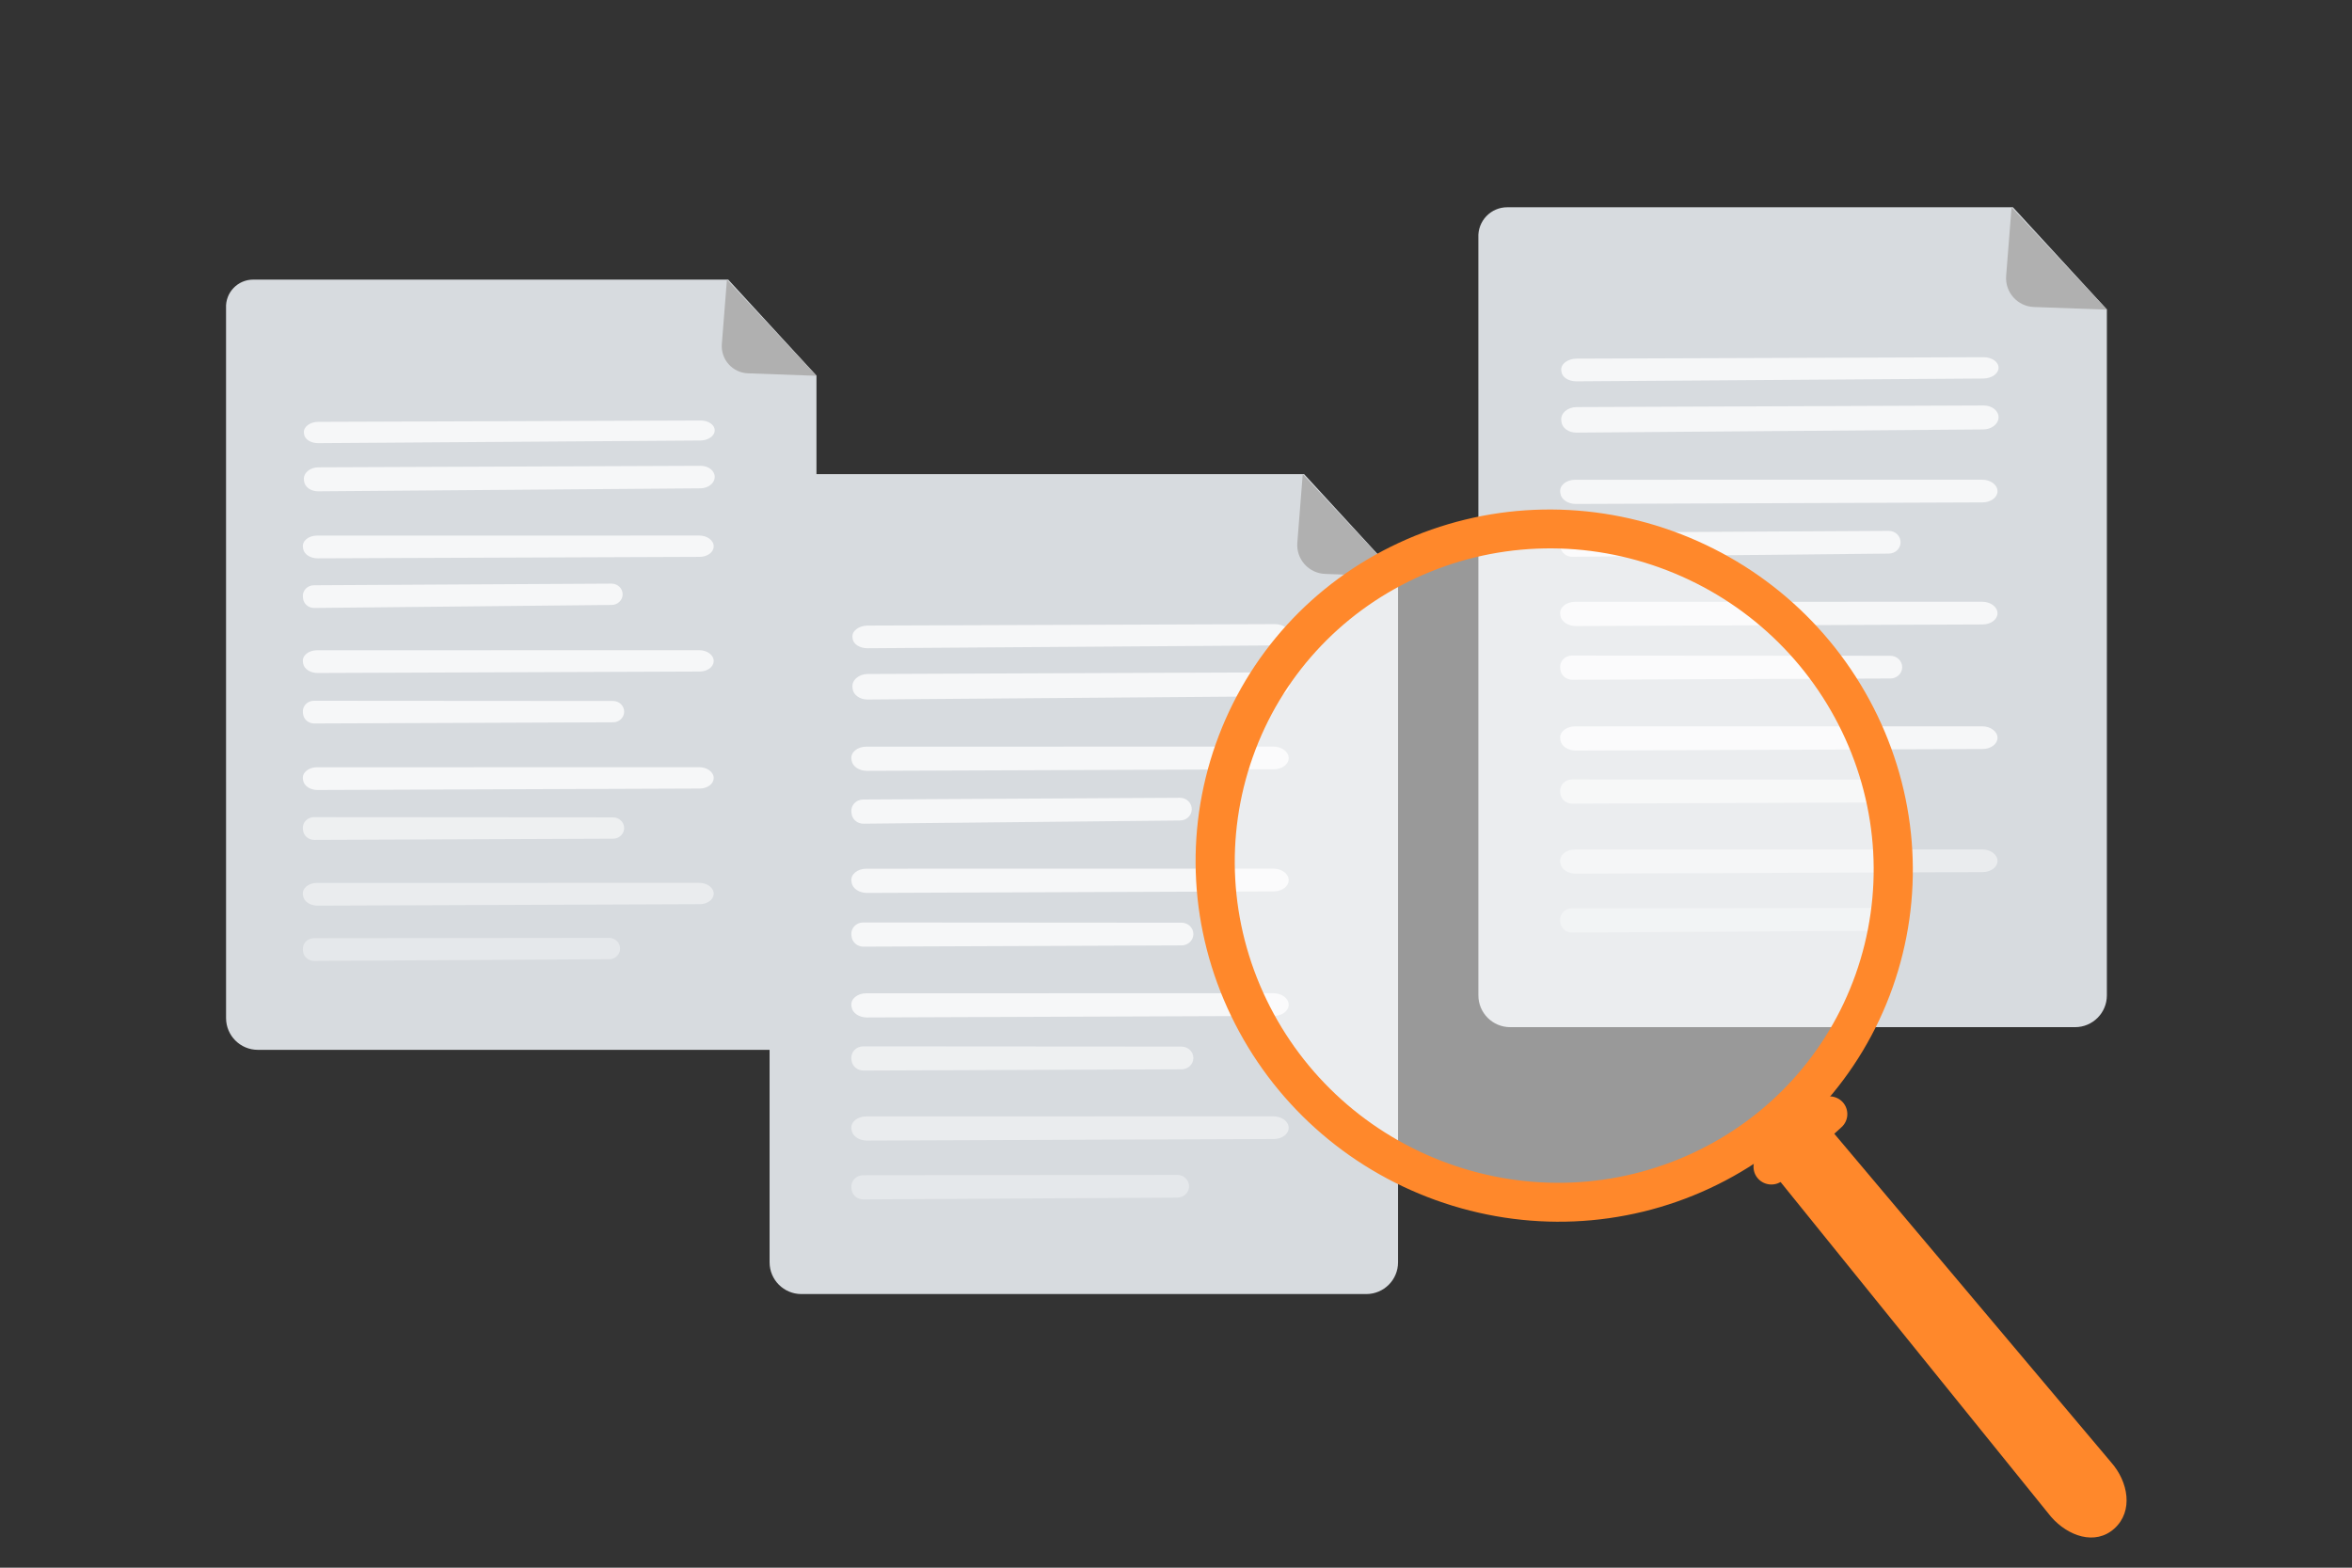 <svg width="240" height="160" viewBox="0 0 240 160" fill="none" xmlns="http://www.w3.org/2000/svg">
<rect x="0" y="0" width="240" height="160" fill="#333333" stroke="none"/>
<path d="M74.307 28.537L25.853 28.537C24.261 28.527 22.987 29.857 23.066 31.448L23.067 103.904C23.067 105.696 24.52 107.148 26.312 107.148H80.069C81.861 107.148 83.313 105.696 83.313 103.904L83.313 38.335L74.307 28.537Z" fill="#D7DBDF"/>
<path d="M76.325 38.101C74.746 38.045 73.533 36.685 73.657 35.11L74.177 28.537L83.326 38.355L76.325 38.101V38.101Z" fill="#B0B0B0"/>
<path opacity="0.78" d="M32.478 43.054C39.195 43.035 64.983 42.94 71.495 42.916C72.317 42.913 72.966 43.388 72.93 43.965C72.896 44.514 72.251 44.953 71.469 44.958L32.468 45.229C31.717 45.234 31.093 44.836 31.029 44.311L31.013 44.179C30.94 43.578 31.619 43.056 32.478 43.054L32.478 43.054Z" fill="white"/>
<path opacity="0.78" d="M32.478 47.697C39.195 47.676 64.983 47.569 71.495 47.542C72.317 47.538 72.966 48.073 72.93 48.722C72.896 49.339 72.251 49.833 71.469 49.839L32.468 50.144C31.717 50.15 31.093 49.702 31.029 49.112L31.013 48.962C30.94 48.287 31.619 47.7 32.478 47.697L32.478 47.697Z" fill="white"/>
<path opacity="0.78" d="M32.336 54.664C39.054 54.669 64.842 54.66 71.354 54.658C72.175 54.657 72.842 55.166 72.827 55.781C72.813 56.366 72.183 56.831 71.401 56.834L32.406 56.983C31.654 56.986 31.016 56.559 30.933 56L30.912 55.858C30.816 55.218 31.477 54.664 32.336 54.664V54.664Z" fill="white"/>
<path opacity="0.78" d="M32.025 59.732C37.254 59.709 57.328 59.595 62.397 59.566C63.036 59.562 63.551 60.069 63.536 60.683C63.521 61.268 63.027 61.736 62.419 61.742L32.063 62.05C31.479 62.056 30.985 61.633 30.924 61.073L30.909 60.932C30.839 60.292 31.357 59.735 32.026 59.732L32.025 59.732Z" fill="white"/>
<path opacity="0.78" d="M32.336 66.368C39.054 66.372 64.842 66.363 71.354 66.361C72.175 66.361 72.842 66.869 72.827 67.484C72.813 68.069 72.183 68.535 71.401 68.538L32.406 68.686C31.654 68.689 31.016 68.263 30.933 67.703L30.912 67.561C30.816 66.921 31.477 66.367 32.336 66.368Z" fill="white"/>
<path opacity="0.78" d="M32.037 71.52C37.291 71.53 57.459 71.539 62.552 71.542C63.194 71.542 63.709 72.051 63.69 72.666C63.672 73.251 63.173 73.716 62.562 73.718L32.062 73.838C31.474 73.841 30.98 73.414 30.923 72.854L30.908 72.713C30.842 72.072 31.365 71.519 32.037 71.52H32.037Z" fill="white"/>
<path opacity="0.78" d="M32.336 78.31C39.054 78.314 64.842 78.305 71.354 78.303C72.175 78.303 72.842 78.812 72.827 79.426C72.813 80.011 72.183 80.477 71.401 80.48L32.406 80.628C31.654 80.631 31.016 80.205 30.933 79.645L30.912 79.504C30.816 78.863 31.477 78.309 32.336 78.31V78.31Z" fill="white"/>
<g opacity="0.74">
<path opacity="0.78" d="M32.037 83.4C37.291 83.41 57.459 83.419 62.552 83.422C63.194 83.422 63.709 83.931 63.69 84.546C63.672 85.131 63.173 85.596 62.562 85.598L32.062 85.719C31.474 85.721 30.98 85.294 30.923 84.734L30.908 84.593C30.842 83.953 31.365 83.399 32.037 83.4H32.037Z" fill="white"/>
</g>
<path opacity="0.48" d="M32.336 90.113C39.054 90.118 64.842 90.109 71.354 90.106C72.175 90.106 72.842 90.615 72.827 91.23C72.813 91.815 72.183 92.28 71.401 92.283L32.406 92.432C31.654 92.434 31.016 92.008 30.933 91.448L30.912 91.307C30.816 90.667 31.477 90.112 32.336 90.113V90.113Z" fill="white"/>
<path opacity="0.36" d="M32.022 95.755C37.209 95.755 57.123 95.73 62.151 95.723C62.786 95.722 63.295 96.23 63.276 96.845C63.258 97.43 62.767 97.896 62.163 97.899L32.048 98.073C31.468 98.077 30.98 97.651 30.923 97.092L30.908 96.95C30.842 96.31 31.359 95.755 32.022 95.756V95.755Z" fill="white"/>
<path d="M133.073 48.393L81.494 48.393C79.799 48.383 78.443 49.799 78.527 51.492L78.529 128.829C78.529 130.621 79.981 132.073 81.773 132.073H139.415C141.207 132.073 142.659 130.621 142.659 128.829L142.66 58.824L133.073 48.393Z" fill="#D7DBDF"/>
<path d="M135.22 58.574C133.54 58.515 132.248 57.066 132.38 55.391L132.933 48.393L142.673 58.845L135.22 58.574V58.574Z" fill="#B0B0B0"/>
<path opacity="0.78" d="M88.545 63.846C95.696 63.827 123.146 63.725 130.078 63.699C130.953 63.696 131.644 64.202 131.606 64.816C131.57 65.4 130.883 65.867 130.05 65.873L88.535 66.161C87.736 66.167 87.071 65.743 87.003 65.185L86.986 65.044C86.908 64.405 87.632 63.849 88.546 63.846L88.545 63.846Z" fill="white"/>
<path opacity="0.78" d="M88.545 68.789C95.696 68.767 123.146 68.653 130.078 68.624C130.953 68.62 131.644 69.189 131.606 69.88C131.57 70.537 130.883 71.063 130.05 71.069L88.535 71.393C87.736 71.4 87.071 70.923 87.003 70.295L86.986 70.136C86.908 69.417 87.632 68.792 88.546 68.789L88.545 68.789Z" fill="white"/>
<path opacity="0.78" d="M88.397 76.205C95.548 76.21 122.999 76.201 129.931 76.198C130.805 76.198 131.515 76.74 131.499 77.394C131.484 78.017 130.814 78.512 129.982 78.515L88.471 78.673C87.672 78.676 86.992 78.223 86.903 77.627L86.881 77.476C86.779 76.795 87.483 76.205 88.397 76.205V76.205Z" fill="white"/>
<path opacity="0.78" d="M88.066 81.6C93.632 81.576 115 81.454 120.396 81.423C121.077 81.419 121.626 81.958 121.609 82.613C121.593 83.235 121.068 83.734 120.42 83.74L88.107 84.068C87.485 84.074 86.959 83.623 86.894 83.028L86.878 82.877C86.803 82.196 87.355 81.604 88.067 81.6L88.066 81.6Z" fill="white"/>
<path opacity="0.78" d="M88.397 88.663C95.548 88.668 122.999 88.659 129.931 88.656C130.805 88.656 131.515 89.198 131.499 89.852C131.484 90.475 130.814 90.97 129.982 90.973L88.471 91.132C87.672 91.134 86.992 90.681 86.903 90.085L86.881 89.934C86.779 89.253 87.483 88.663 88.397 88.663Z" fill="white"/>
<path opacity="0.78" d="M88.079 94.148C93.671 94.158 115.14 94.168 120.562 94.171C121.245 94.171 121.794 94.713 121.773 95.368C121.754 95.991 121.223 96.485 120.572 96.488L88.105 96.616C87.48 96.619 86.954 96.164 86.893 95.569L86.877 95.418C86.807 94.736 87.364 94.147 88.079 94.148H88.079Z" fill="white"/>
<path opacity="0.78" d="M88.397 101.376C95.548 101.381 122.999 101.371 129.931 101.369C130.805 101.368 131.515 101.91 131.499 102.564C131.484 103.187 130.814 103.683 129.982 103.686L88.471 103.844C87.672 103.847 86.992 103.393 86.903 102.797L86.881 102.647C86.779 101.965 87.483 101.375 88.397 101.376V101.376Z" fill="white"/>
<g opacity="0.74">
<path opacity="0.78" d="M88.079 106.794C93.671 106.805 115.14 106.815 120.562 106.817C121.245 106.817 121.794 107.36 121.773 108.014C121.754 108.637 121.223 109.131 120.572 109.134L88.105 109.262C87.48 109.265 86.954 108.81 86.893 108.215L86.877 108.064C86.807 107.382 87.364 106.793 88.079 106.794H88.079Z" fill="white"/>
</g>
<path opacity="0.48" d="M88.397 113.94C95.548 113.945 122.999 113.936 129.931 113.933C130.805 113.933 131.515 114.474 131.499 115.129C131.484 115.751 130.814 116.247 129.982 116.25L88.471 116.408C87.672 116.411 86.992 115.957 86.903 115.362L86.881 115.211C86.779 114.529 87.483 113.94 88.397 113.94V113.94Z" fill="white"/>
<path opacity="0.36" d="M88.063 119.946C93.585 119.946 114.782 119.919 120.135 119.911C120.81 119.91 121.352 120.452 121.332 121.106C121.313 121.729 120.79 122.224 120.147 122.228L88.091 122.414C87.474 122.417 86.954 121.964 86.893 121.368L86.877 121.218C86.807 120.537 87.357 119.946 88.063 119.947V119.946Z" fill="white"/>
<path d="M205.401 21.153L153.822 21.153C152.127 21.142 150.771 22.558 150.855 24.251L150.857 101.589C150.857 103.38 152.309 104.833 154.101 104.833H211.743C213.535 104.833 214.987 103.38 214.987 101.589L214.988 31.583L205.401 21.153Z" fill="#D7DBDF"/>
<path d="M207.548 31.333C205.868 31.274 204.576 29.826 204.709 28.15L205.262 21.153L215.001 31.604L207.548 31.333V31.333Z" fill="#B0B0B0"/>
<path opacity="0.78" d="M160.873 36.605C168.024 36.586 195.475 36.484 202.406 36.458C203.281 36.455 203.972 36.961 203.934 37.575C203.898 38.159 203.211 38.627 202.378 38.632L160.863 38.92C160.064 38.926 159.4 38.503 159.331 37.944L159.314 37.803C159.236 37.164 159.96 36.608 160.874 36.605L160.873 36.605Z" fill="white"/>
<path opacity="0.78" d="M160.873 41.548C168.024 41.526 195.475 41.412 202.406 41.383C203.281 41.379 203.972 41.948 203.934 42.639C203.898 43.297 203.211 43.822 202.378 43.828L160.863 44.153C160.064 44.159 159.4 43.683 159.331 43.054L159.314 42.895C159.236 42.176 159.96 41.551 160.874 41.548L160.873 41.548Z" fill="white"/>
<path opacity="0.78" d="M160.725 48.965C167.876 48.97 195.327 48.96 202.259 48.958C203.133 48.957 203.843 49.499 203.827 50.153C203.812 50.776 203.142 51.271 202.31 51.275L160.799 51.433C160 51.436 159.32 50.982 159.231 50.386L159.209 50.235C159.108 49.554 159.811 48.964 160.725 48.965V48.965Z" fill="white"/>
<path opacity="0.78" d="M160.394 54.359C165.961 54.335 187.328 54.213 192.724 54.182C193.405 54.179 193.954 54.717 193.937 55.372C193.921 55.995 193.396 56.493 192.748 56.499L160.435 56.827C159.813 56.833 159.287 56.382 159.222 55.787L159.206 55.636C159.132 54.956 159.683 54.363 160.395 54.359L160.394 54.359Z" fill="white"/>
<path opacity="0.78" d="M160.725 61.423C167.876 61.428 195.327 61.418 202.259 61.415C203.133 61.415 203.843 61.957 203.827 62.611C203.812 63.234 203.142 63.729 202.31 63.733L160.799 63.891C160 63.894 159.32 63.44 159.231 62.844L159.209 62.693C159.108 62.012 159.811 61.422 160.725 61.423Z" fill="white"/>
<path opacity="0.78" d="M160.407 66.907C166 66.918 187.469 66.928 192.89 66.93C193.574 66.93 194.122 67.473 194.101 68.127C194.082 68.75 193.551 69.245 192.9 69.247L160.434 69.375C159.808 69.378 159.282 68.924 159.221 68.328L159.205 68.177C159.135 67.495 159.692 66.906 160.407 66.907H160.407Z" fill="white"/>
<path opacity="0.78" d="M160.725 74.135C167.876 74.14 195.327 74.13 202.259 74.128C203.133 74.128 203.843 74.669 203.827 75.324C203.812 75.946 203.142 76.442 202.31 76.445L160.799 76.603C160 76.606 159.32 76.152 159.231 75.557L159.209 75.406C159.108 74.724 159.811 74.134 160.725 74.135V74.135Z" fill="white"/>
<g opacity="0.74">
<path opacity="0.78" d="M160.407 79.554C166 79.564 187.469 79.574 192.89 79.576C193.574 79.576 194.122 80.119 194.101 80.773C194.082 81.396 193.551 81.891 192.9 81.893L160.434 82.021C159.808 82.024 159.282 81.57 159.221 80.974L159.205 80.823C159.135 80.142 159.692 79.552 160.407 79.554H160.407Z" fill="white"/>
</g>
<path opacity="0.48" d="M160.725 86.699C167.876 86.704 195.327 86.695 202.259 86.692C203.133 86.692 203.843 87.234 203.827 87.888C203.812 88.511 203.142 89.006 202.31 89.009L160.799 89.168C160 89.17 159.32 88.717 159.231 88.121L159.209 87.97C159.108 87.289 159.811 86.699 160.725 86.699V86.699Z" fill="white"/>
<path opacity="0.36" d="M160.391 92.706C165.913 92.706 187.11 92.678 192.463 92.671C193.139 92.67 193.68 93.211 193.66 93.865C193.641 94.488 193.118 94.984 192.475 94.987L160.419 95.173C159.802 95.177 159.282 94.724 159.221 94.128L159.205 93.977C159.135 93.296 159.685 92.706 160.391 92.706V92.706Z" fill="white"/>
<path fill-rule="evenodd" clip-rule="evenodd" d="M184.772 112.862L179.371 117.765L209.275 154.787C211.014 156.795 213.814 157.765 215.761 155.997C217.711 154.228 217.178 151.225 215.41 149.233L184.772 112.862Z" fill="#FF882B"/>
<path fill-rule="evenodd" clip-rule="evenodd" d="M185.451 112.367L179.52 117.749C178.78 118.42 178.729 119.569 179.406 120.306C180.082 121.04 181.241 121.091 181.982 120.421L187.912 115.039C188.653 114.369 188.704 113.22 188.027 112.482C187.351 111.748 186.192 111.697 185.451 112.367Z" fill="#FF882B"/>
<path opacity="0.5" d="M158.596 121.139C176.709 121.139 191.392 106.456 191.392 88.344C191.392 70.231 176.709 55.548 158.596 55.548C140.484 55.548 125.801 70.231 125.801 88.344C125.801 106.456 140.484 121.139 158.596 121.139Z" fill="white"/>
<path fill-rule="evenodd" clip-rule="evenodd" d="M144.463 59.002C152.277 55.366 161.183 54.983 169.367 57.933C177.552 60.882 184.201 66.871 187.961 74.675C191.721 82.483 192.219 91.332 189.353 99.427C186.486 107.522 180.539 114.05 172.725 117.685C164.911 121.321 156.005 121.704 147.821 118.758C139.636 115.808 132.987 109.82 129.227 102.012C125.467 94.204 124.969 85.356 127.835 77.261C130.702 69.166 136.648 62.638 144.463 59.002ZM170.689 54.205C161.499 50.894 151.501 51.325 142.729 55.408C133.957 59.491 127.283 66.82 124.065 75.904C120.848 84.989 121.406 94.926 125.626 103.688C129.846 112.454 137.312 119.173 146.499 122.486C155.689 125.796 165.687 125.366 174.459 121.283C183.23 117.2 189.905 109.871 193.123 100.787C196.34 91.702 195.782 81.765 191.562 73.003C187.342 64.24 179.876 57.518 170.689 54.205Z" fill="#FF882B"/>
</svg>

